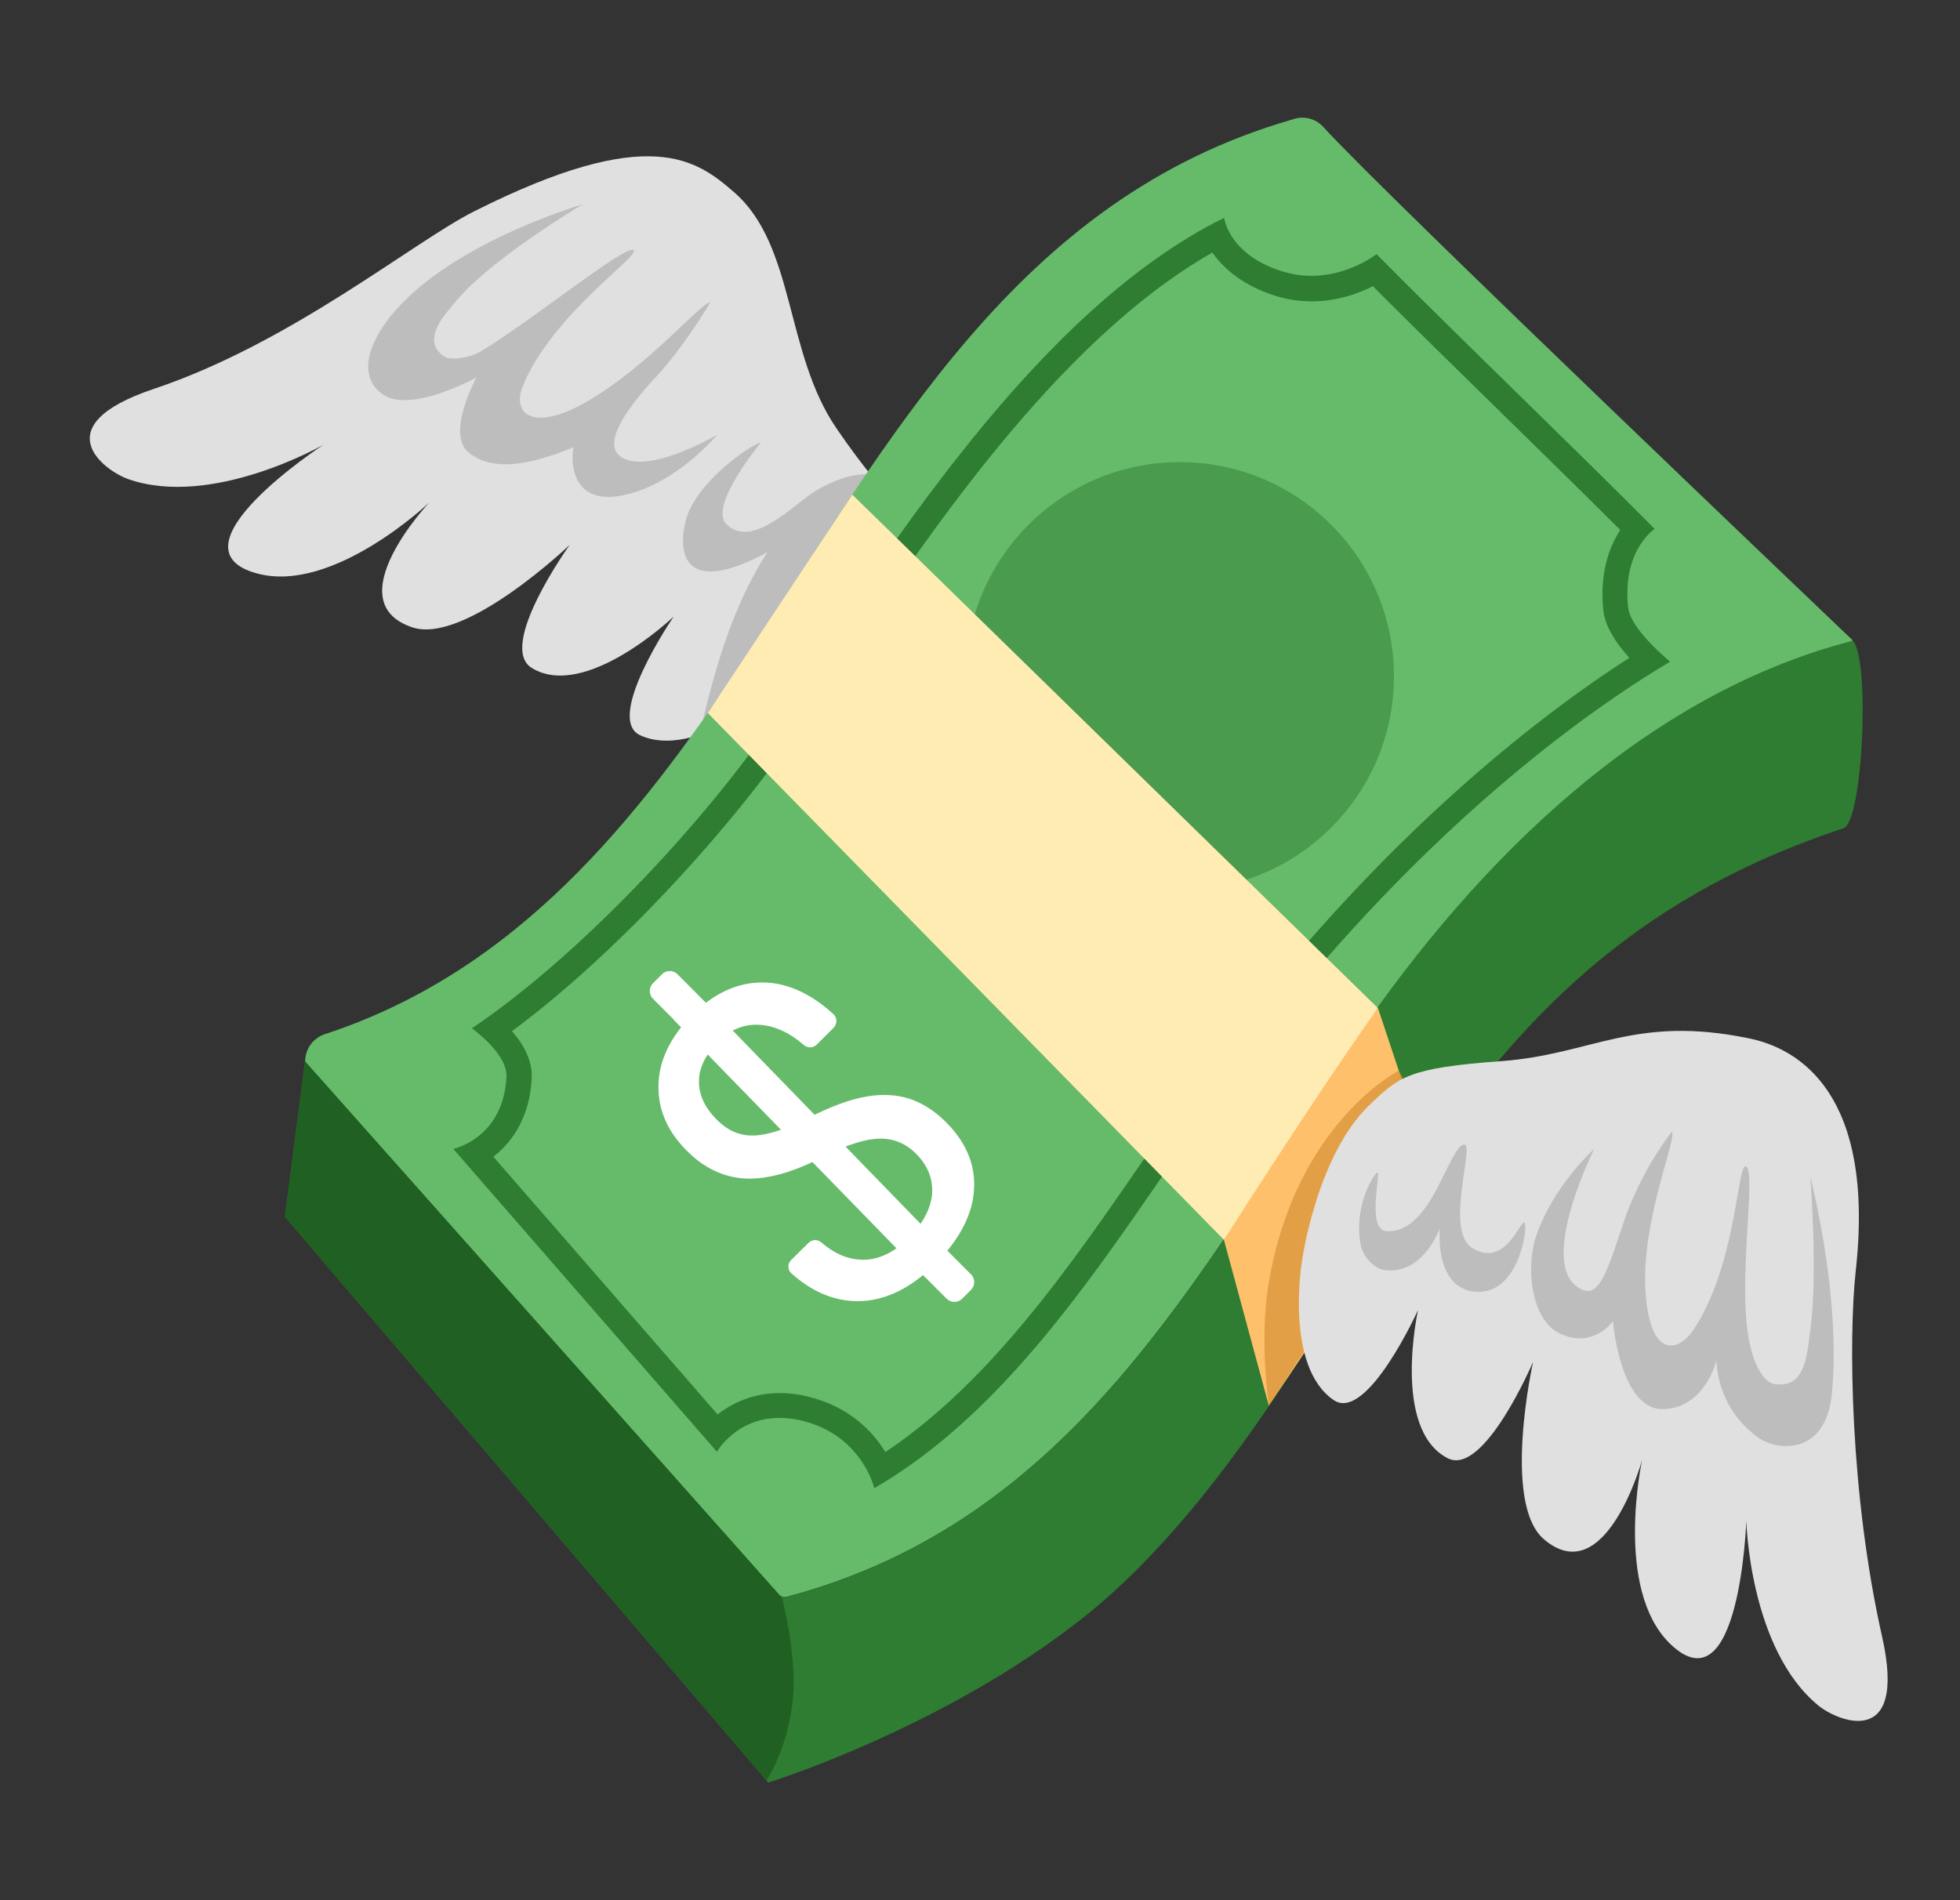 <svg width="33" height="32" viewBox="0 0 33 32" fill="none" xmlns="http://www.w3.org/2000/svg">
  <rect x="0" y="0" width="33" height="32" fill="#333333" stroke="none"/>
  <path d="M15.015 8.98C15.165 8.308 15.05 8.628 14.083 7.213C13.213 5.943 13.393 4.138 12.363 3.24C11.73 2.69 10.938 2.073 7.985 3.558C6.96 4.073 4.913 5.77 2.593 6.548C0.725 7.173 1.76 7.928 2.158 8.068C3.573 8.565 5.445 7.49 5.445 7.49C5.445 7.49 2.76 9.245 4.338 9.66C5.618 9.998 7.23 8.46 7.23 8.46C7.23 8.46 5.65 10.135 6.943 10.565C7.83 10.86 9.593 9.175 9.593 9.175C9.593 9.175 8.36 10.887 8.955 11.25C9.86 11.8 11.343 10.383 11.343 10.383C11.343 10.383 10.165 12.102 10.78 12.383C11.7 12.803 13.065 11.623 13.065 11.623C13.065 11.623 14.745 10.182 15.015 8.98Z" fill="#E0E0E0" />
  <path d="M9.815 3.44C9.815 3.44 8.205 4.385 7.617 5.145C7.54 5.245 7.057 5.728 7.482 6.005C7.59 6.075 7.91 6.03 8.1 5.915C8.965 5.39 10.495 4.145 10.662 4.21C10.83 4.275 9.295 5.285 8.8 6.508C8.615 6.968 8.975 7.298 9.912 6.745C10.932 6.145 11.81 5.088 11.957 5.093C11.957 5.093 11.547 5.808 11.022 6.372C10.487 6.95 10.11 7.537 10.505 7.723C11.002 7.957 12.077 7.32 12.077 7.32C12.077 7.32 11.392 8.15 10.505 8.338C10.192 8.405 9.947 8.363 9.797 8.193C9.57 7.933 9.657 7.532 9.657 7.532C9.185 7.72 8.37 8.025 7.885 7.615C7.507 7.295 8.022 6.357 8.022 6.357C8.022 6.357 7.11 6.862 6.59 6.71C6.32 6.63 5.907 6.24 6.51 5.412C7.46 4.12 9.815 3.44 9.815 3.44ZM11.74 12.533C12.782 11.178 13.825 9.825 14.867 8.47L14.777 8.08C14.732 7.942 14.322 7.925 13.755 8.252C13.375 8.473 12.677 9.262 12.23 8.828C11.92 8.527 12.81 7.455 12.81 7.455C12.687 7.457 11.7 8.117 11.542 8.78C11.407 9.342 11.537 10.002 12.807 9.36C12.845 9.34 12.885 9.318 12.922 9.295C12.762 9.547 12.617 9.812 12.495 10.082C12.14 10.863 11.93 11.697 11.74 12.533Z" fill="#BDBDBD" />
  <path d="M21.243 2.783L21.26 2.795L21.243 2.783Z" fill="url(#paint0_linear_388_10848)" />
  <path d="M22.677 17.707C20.165 21.473 18.052 25.62 13.247 26.89C13.197 26.902 13.145 26.887 13.11 26.85L5.26 18.188C5.027 17.93 5.142 17.523 5.472 17.415C8.7 16.355 10.715 13.83 12.51 11.137C14.985 7.43 17.105 3.35 21.757 2.013C21.935 1.945 22.142 1.988 22.277 2.135C23.32 3.285 31.182 10.77 31.195 10.785C31.2 10.787 24.605 14.818 22.677 17.707Z" fill="#66BB6A" />
  <path d="M15.422 19.427C15.252 19.258 15.05 19.172 14.815 19.175C14.58 19.177 14.275 19.273 13.898 19.46C13.385 19.733 12.94 19.86 12.568 19.848C12.195 19.832 11.86 19.677 11.565 19.38C11.262 19.078 11.102 18.74 11.088 18.37C11.07 18 11.197 17.642 11.47 17.297L10.992 16.817C10.959 16.783 10.94 16.737 10.94 16.689C10.94 16.641 10.959 16.594 10.992 16.56L11.148 16.405C11.217 16.335 11.332 16.335 11.405 16.405L11.885 16.887C12.238 16.62 12.61 16.51 13 16.555C13.35 16.598 13.695 16.77 14.033 17.08C14.098 17.14 14.098 17.245 14.035 17.308L13.75 17.593C13.69 17.652 13.592 17.652 13.53 17.595C13.305 17.4 13.072 17.288 12.835 17.262C12.557 17.233 12.312 17.323 12.102 17.532C11.883 17.753 11.77 17.977 11.768 18.205C11.765 18.435 11.865 18.652 12.068 18.855C12.255 19.045 12.467 19.133 12.703 19.122C12.938 19.113 13.24 19.012 13.615 18.823C13.99 18.633 14.307 18.515 14.578 18.468C14.845 18.42 15.09 18.433 15.31 18.503C15.53 18.575 15.738 18.707 15.932 18.902C16.242 19.215 16.4 19.56 16.402 19.938C16.405 20.315 16.255 20.69 15.95 21.062L16.35 21.462C16.42 21.532 16.42 21.648 16.35 21.72L16.198 21.872C16.128 21.942 16.012 21.942 15.94 21.872L15.54 21.473C15.165 21.782 14.773 21.93 14.365 21.91C14.002 21.892 13.655 21.738 13.325 21.445C13.309 21.431 13.296 21.413 13.288 21.394C13.279 21.374 13.274 21.353 13.274 21.332C13.274 21.31 13.278 21.289 13.286 21.27C13.295 21.25 13.307 21.232 13.322 21.218L13.613 20.93C13.67 20.872 13.762 20.867 13.825 20.92C14.047 21.113 14.277 21.21 14.515 21.215C14.787 21.22 15.047 21.098 15.295 20.85C15.537 20.61 15.67 20.36 15.693 20.108C15.71 19.855 15.623 19.628 15.422 19.427Z" fill="white" />
  <path d="M16.062 21.185L15.537 21.477L11.48 17.312L11.342 17.172L11.885 16.89L15.942 21.065L16.062 21.185Z" fill="white" />
  <path opacity="0.5" d="M19.865 14.992C21.856 14.992 23.47 13.379 23.47 11.387C23.47 9.397 21.856 7.782 19.865 7.782C17.874 7.782 16.26 9.397 16.26 11.387C16.26 13.379 17.874 14.992 19.865 14.992Z" fill="#2E7D32" />
  <path d="M23.935 19.605C22.647 21.535 20.792 25.218 18.237 27.242C15.892 29.102 12.935 30.02 12.935 30.02L4.797 20.49L5.135 17.875L13.115 26.852C13.147 26.887 13.197 26.905 13.245 26.892C18.052 25.622 20.165 21.475 22.677 17.71C24.605 14.82 27.487 11.74 31.197 10.79C31.492 11.115 31.362 13.84 31.04 13.947C27.752 15.037 25.735 16.902 23.935 19.605Z" fill="#2E7D32" />
  <path d="M20.607 20.88L21.362 23.668C21.362 23.668 23.662 20.302 24.035 19.488L23.2 16.975C22.085 18.363 20.607 20.88 20.607 20.88Z" fill="#FFC06C" />
  <path d="M20.412 4.253C20.605 4.53 20.942 4.818 21.485 4.985C21.677 5.045 21.88 5.075 22.082 5.075C22.512 5.075 22.872 4.943 23.115 4.82C23.722 5.43 24.482 6.173 25.217 6.893C25.937 7.598 26.677 8.323 27.28 8.925C27.085 9.223 26.93 9.673 26.995 10.28C27.025 10.56 27.222 10.845 27.432 11.078C26.102 11.932 23.55 13.832 20.932 17.183C20.38 17.89 19.84 18.675 19.32 19.433C18.025 21.317 16.687 23.262 14.907 24.453C14.697 24.11 14.31 23.695 13.617 23.523C13.45 23.48 13.285 23.46 13.127 23.46C12.682 23.46 12.332 23.625 12.082 23.82L8.307 19.48C8.625 19.233 8.922 18.81 8.952 18.157C8.967 17.852 8.805 17.575 8.62 17.365C10.46 16.003 12.402 13.83 13.447 12.27C13.6 12.043 13.757 11.805 13.92 11.56C15.555 9.093 17.77 5.763 20.412 4.253ZM20.61 3.668C17.43 5.243 14.897 9.345 13.095 12.03C11.915 13.787 9.782 16.08 7.945 17.317C7.945 17.317 8.547 17.745 8.527 18.133C8.477 19.172 7.632 19.348 7.632 19.348L12.07 24.448C12.07 24.448 12.395 23.878 13.125 23.878C13.242 23.878 13.372 23.892 13.512 23.927C14.517 24.177 14.72 25.062 14.72 25.062C17.555 23.413 19.267 19.995 21.262 17.438C23.97 13.97 26.662 12.005 28.12 11.143C28.12 11.143 27.45 10.6 27.412 10.23C27.31 9.258 27.86 8.908 27.86 8.908C26.572 7.605 24.457 5.578 23.177 4.28C23.177 4.28 22.712 4.645 22.08 4.645C21.93 4.645 21.77 4.625 21.607 4.575C20.687 4.298 20.61 3.668 20.61 3.668Z" fill="#2E7D32" />
  <path d="M14.35 8.33L11.918 12.008L20.608 20.88C20.608 20.88 22.027 18.635 23.198 16.975L14.35 8.33Z" fill="#FFECB3" />
  <path opacity="0.68" d="M23.55 18.03C23.55 18.03 21.835 18.902 21.368 21.562C21.19 22.567 21.365 23.668 21.365 23.668L22.78 21.49L23.793 18.462L23.55 18.03Z" fill="#D69136" />
  <path d="M23.058 18.608C23.555 18.13 23.72 17.983 25.275 17.87C26.81 17.758 27.515 17.085 29.455 17.488C30.275 17.657 31.575 18.407 31.245 21.398C31.12 22.538 31.15 25.172 31.688 27.56C32.12 29.48 30.938 28.988 30.613 28.72C29.453 27.767 29.402 25.61 29.402 25.61C29.402 25.61 29.293 28.815 28.12 27.683C27.17 26.762 27.648 24.587 27.648 24.587C27.648 24.587 27.032 26.808 25.995 25.922C25.282 25.315 25.812 22.935 25.812 22.935C25.812 22.935 24.985 24.878 24.37 24.555C23.43 24.065 23.875 22.062 23.875 22.062C23.875 22.062 23.015 23.96 22.455 23.578C21.62 23.008 21.922 21.23 21.922 21.23C21.922 21.23 22.168 19.46 23.058 18.608Z" fill="#E0E0E0" />
  <path d="M30.48 19.82C30.48 19.82 30.6 21.365 30.492 22.288C30.425 22.86 30.395 23.385 29.87 23.308C29.742 23.288 29.445 23.04 29.392 22.087C29.337 21.078 29.547 19.742 29.4 19.642C29.252 19.54 29.245 21.293 28.515 22.39C28.24 22.802 27.777 22.848 27.705 21.76C27.625 20.578 28.237 19.177 28.15 19.058C28.15 19.058 27.632 19.695 27.332 20.598C27.032 21.5 26.9 21.925 26.547 21.665C25.915 21.2 26.842 19.348 26.842 19.348C26.842 19.348 26.162 19.955 25.867 20.805C25.68 21.345 25.782 22.233 26.262 22.457C26.827 22.723 27.157 22.25 27.157 22.25C27.157 22.25 27.277 23.762 28.015 23.73C28.722 23.698 28.902 22.9 28.902 22.9C28.902 22.9 28.872 23.67 29.587 24.198C29.935 24.455 30.742 24.497 30.842 23.477C31.005 21.823 30.48 19.82 30.48 19.82ZM24.662 19.277C24.51 19.24 24.29 19.927 24.015 20.315C23.91 20.46 23.685 20.758 23.34 20.733C22.995 20.707 23.267 19.692 23.187 19.747C23.107 19.802 22.785 20.345 22.912 20.975C22.947 21.15 23.125 21.358 23.3 21.385C23.955 21.49 24.242 20.685 24.242 20.685C24.242 20.685 24.145 21.648 24.792 21.747C25.575 21.867 25.735 20.635 25.665 20.59C25.595 20.545 25.342 21.365 24.785 21.015C24.327 20.725 24.815 19.317 24.662 19.277Z" fill="#BDBDBD" />
  <path d="M4.797 20.488L12.905 29.985C12.905 29.985 13.267 29.448 13.35 28.61C13.422 27.88 13.167 26.91 13.167 26.91L5.135 17.872L4.797 20.488Z" fill="#206022" />
  <defs>
    <linearGradient id="paint0_linear_388_10848" x1="21.252" y1="2.789" x2="21.252" y2="2.789" gradientUnits="userSpaceOnUse">
      <stop stop-color="#43A047" />
      <stop offset="0.999" stop-color="#66BB6A" />
    </linearGradient>
  </defs>
</svg>
